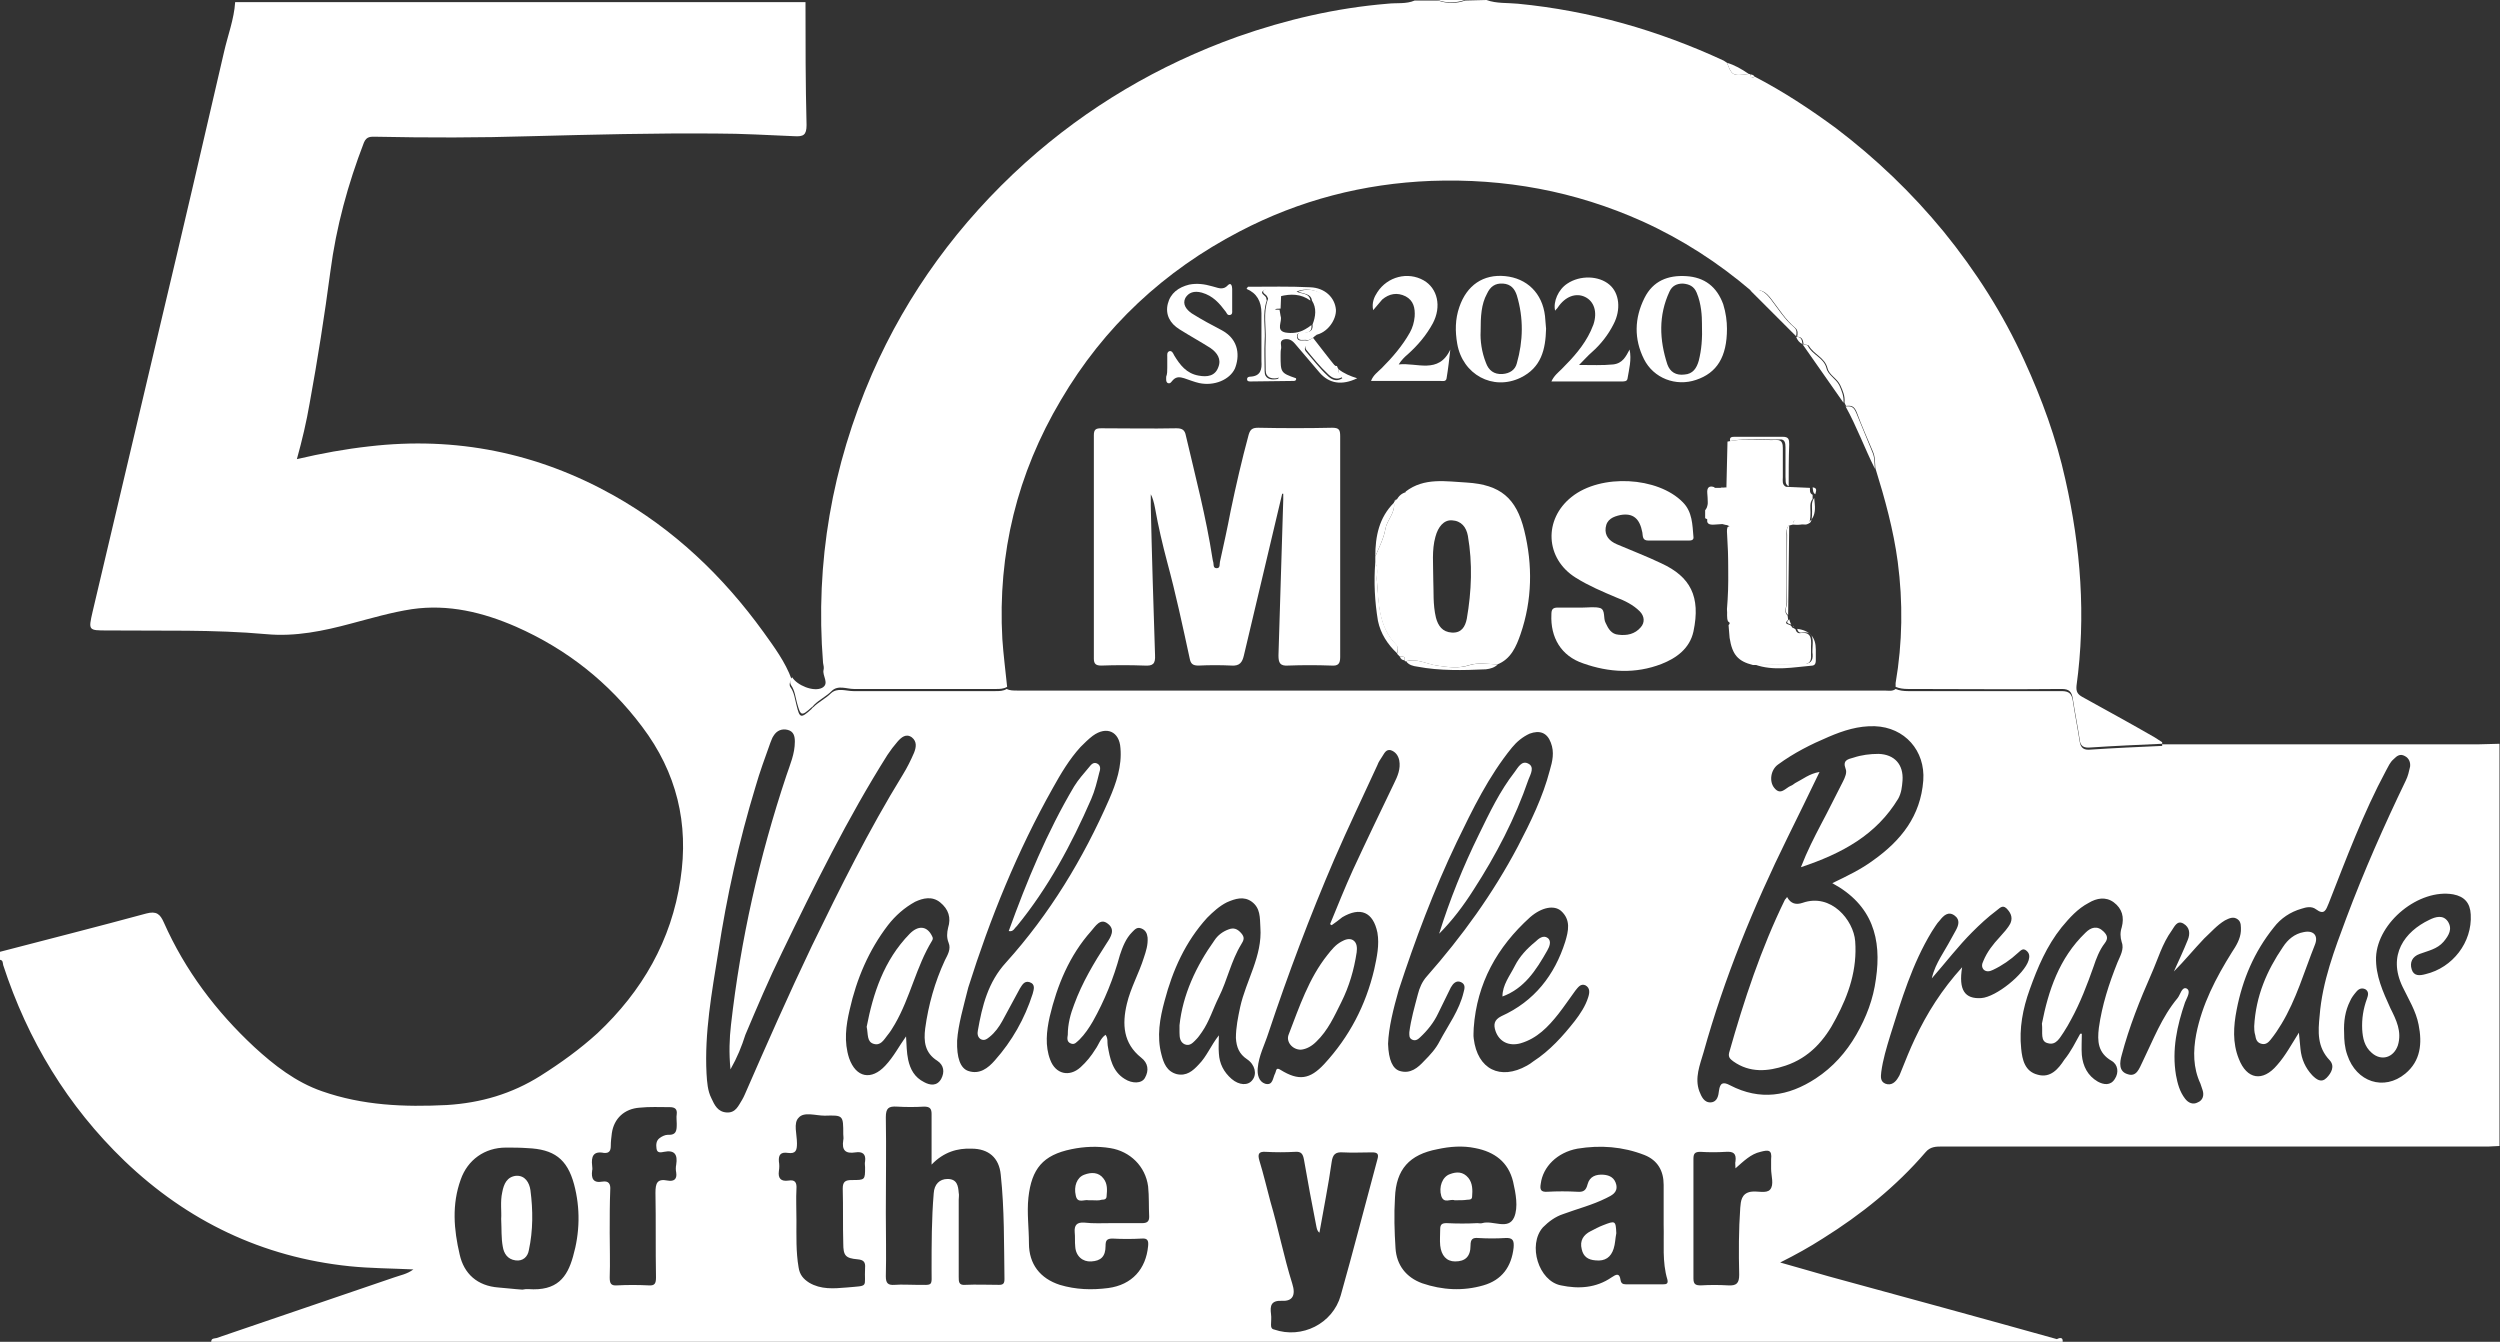 <?xml version="1.0" encoding="utf-8"?>
<!-- Generator: Adobe Illustrator 27.8.1, SVG Export Plug-In . SVG Version: 6.00 Build 0)  -->
<svg version="1.1" id="Layer_2_00000081647413922845477460000005637647501626448824_"
	 xmlns="http://www.w3.org/2000/svg" xmlns:xlink="http://www.w3.org/1999/xlink" x="0px" y="0px" viewBox="0 0 469.9 252.2"
	 style="enable-background:new 0 0 469.9 252.2;" xml:space="preserve">
<rect x="0" y="0" width="469.9" height="252.2" fill="#333333" stroke="none"/>
<style type="text/css">
	.st0{fill:#FFFFFF;}
</style>
<g id="Layer_1-2">
	<g>
		<path class="st0" d="M387.7,252.2h-348c0-0.7,0.6-0.6,1-0.7c11.1-3.8,22.3-7.6,33.4-11.4c1.1-0.4,2.4-0.6,3.6-1.5
			c-4.2-0.2-8.1-0.2-12-0.6c-16.4-1.7-30.5-8.5-42.3-19.8c-10.7-10.3-18.2-22.7-22.8-36.8c-0.1-0.4,0-0.9-0.6-1v-1.5
			c9.2-2.4,18.3-4.7,27.5-7.2c1.9-0.5,2.6,0.1,3.3,1.7c4,9,9.8,16.7,17,23.4c3.7,3.4,7.8,6.6,12.7,8.3c7.7,2.7,15.5,3,23.5,2.6
			c6.4-0.4,12.2-2.1,17.6-5.5c3.8-2.4,7.4-5,10.7-8c8.4-7.9,13.9-17.4,15.6-28.9c1.6-10.5-0.7-20.1-7.2-28.7
			c-6.3-8.4-14.2-14.6-23.7-18.8c-6.2-2.7-12.7-4.3-19.6-3.3c-3.9,0.6-7.6,1.7-11.4,2.7c-5.2,1.4-10.5,2.5-15.9,2
			c-10-0.9-19.9-0.6-29.9-0.7c-3.6,0-3.6,0-2.8-3.5c4.3-18.2,8.6-36.5,12.9-54.7c4-16.8,7.9-33.6,11.8-50.5c0.7-3.1,1.9-6.2,2.1-9.4
			h107.2c0,7.7,0,15.4,0.2,23.1c0,1.9-0.6,2.2-2.3,2.1c-4.9-0.2-9.8-0.5-14.7-0.5c-11.6-0.1-23.2,0.2-34.8,0.5
			c-9.7,0.3-19.4,0.3-29.2,0.1c-0.9,0-1.7-0.1-2.2,1.1c-3,7.8-5.2,15.8-6.3,24.2c-1.1,8.3-2.4,16.6-3.9,24.8
			c-0.6,3.5-1.4,6.9-2.4,10.5c4.7-1.1,9.1-1.9,13.6-2.4c16.3-1.9,31.6,1.2,45.9,9.2c11.4,6.4,20.6,15.2,28.2,25.7
			c2,2.8,4.1,5.6,5.3,8.9c-0.4,0.5-0.5,1.1-0.2,1.5c0.7,1,0.8,2.2,1.1,3.3c0.6,2.5,0.8,2.6,2.8,0.8c0.1-0.1,0.2-0.3,0.4-0.4
			c1-1,2.3-1.6,3.3-2.6c1.2-1.1,2.8-0.4,4.2-0.4c8.9,0,17.8,0,26.7,0c0.7,0,1.5,0,2.1-0.4c0.6,0.3,1.3,0.3,2,0.3
			c54.3,0,108.6,0,163,0c0.7,0,1.5,0.2,2.1-0.3c0.7,0.3,1.5,0.4,2.3,0.4c9.6,0,19.3,0,28.9,0c1.4,0,1.9,0.5,2.1,1.8
			c0.4,2.6,0.9,5.1,1.3,7.7c0.2,1.3,0.9,1.6,2,1.5c4.5-0.3,9-0.5,13.5-0.7l0.1,0.1l-0.1-0.1c0-0.1,0-0.2,0-0.3c0.7,0,1.3,0,2,0
			c19.2,0,38.4,0,57.6,0c1.3,0,2.6-0.1,3.8-0.1v75.6c-0.7,0-1.3,0.1-2,0.1c-15.8,0-31.7,0-47.5,0c-18.4,0-36.8,0-55.2,0
			c-1.2,0-2.3,0-3.2,1.1c-5.5,6.4-12.1,11.7-19.3,16.2c-2.5,1.6-5,3-8,4.5c3.3,0.9,6.2,1.8,9.1,2.6c14.3,3.9,28.6,7.8,42.9,11.8
			C387,251.5,387.8,251.2,387.7,252.2L387.7,252.2z M344.4,166c2.9-1.4,5.4-2.6,7.7-4.3c5.2-3.7,8.9-8.3,9.4-15
			c0.4-5.6-3.5-10-9.1-10.2c-3.1-0.1-5.9,0.8-8.7,2c-3.3,1.4-6.5,3-9.5,5.2c-1.4,1-1.7,3.2-0.7,4.4c1.2,1.5,2.1,0,3.1-0.4
			c0.3-0.1,0.5-0.3,0.8-0.5c1.4-0.7,2.7-1.8,4.6-2.1c-2.1,4.3-4,8.3-6,12.3c-6.4,13-11.9,26.4-15.8,40.4c-0.7,2.4-1.7,4.8-0.8,7.3
			c0.4,1,0.9,2.2,2.2,2.1c1.2-0.1,1.4-1.3,1.5-2.2c0.2-1.5,0.8-1.7,2.1-1c5.6,2.9,10.9,2.1,16.1-1.3c3.2-2.1,5.7-4.9,7.6-8.2
			c1.9-3.3,3.2-6.7,3.7-10.5C353.7,176.5,352,170.1,344.4,166L344.4,166z M137.3,201c-0.3-3.1-0.2-5.8,0.1-8.4
			c1.8-15.9,5.3-31.5,10.4-46.8c0.7-2.1,1.6-4.1,1.6-6.4c0-1-0.2-1.9-1.3-2.2c-1.1-0.3-2.1,0.1-2.7,1.1c-0.3,0.4-0.4,0.9-0.6,1.3
			c-1,2.8-2,5.5-2.8,8.3c-3.1,10.2-5.4,20.6-7,31.1c-1.2,7.5-2.6,15.1-2.2,22.8c0.1,1.6,0.2,3.2,0.9,4.6c0.6,1.3,1.2,2.6,2.9,2.7
			c1.7,0.1,2.2-1.3,2.9-2.4c0.2-0.3,0.3-0.6,0.5-1c4.1-9.4,8.2-18.7,12.6-27.9c5.3-10.9,10.7-21.8,17.1-32.2
			c0.8-1.3,1.5-2.7,2.1-4.1c0.4-1,0.6-2.1-0.4-2.9c-1.1-0.8-2,0-2.7,0.8c-0.7,0.8-1.3,1.6-1.9,2.5c-7.5,11.9-13.7,24.5-19.8,37.1
			c-2.5,5.1-4.7,10.3-6.9,15.5C139.4,196.7,138.6,198.7,137.3,201L137.3,201z M175.1,218.9c0-3.6,0-6.5,0-9.5c0-1-0.3-1.4-1.4-1.4
			c-1.7,0.1-3.4,0.1-5.1,0c-1.6-0.1-2.1,0.3-2.1,2c0.1,6,0,12,0,18c0,4,0.1,7.9,0,11.9c0,1.3,0.4,1.7,1.7,1.6c1.3-0.1,2.7,0,4,0
			c3.3,0,2.9,0.4,2.9-2.9c0-4.8,0-9.5,0.4-14.3c0.1-1.7,1.1-2.7,2.6-2.7c1.8,0,2,1.3,2.1,2.6c0.1,0.4,0,0.9,0,1.3
			c0,4.8,0,9.7,0,14.5c0,0.9,0,1.6,1.2,1.5c2.1-0.1,4.3,0,6.4,0c0.8,0,1-0.3,1-1.1c-0.1-6.5,0-13.1-0.7-19.6
			c-0.3-3.2-2.3-4.9-5.5-4.9C180,215.8,177.4,216.5,175.1,218.9L175.1,218.9z M312.7,230.2c0-2.5,0-5,0-7.5c0-2.6-1.1-4.6-3.6-5.6
			c-4.1-1.6-8.3-1.9-12.6-1.2c-3.8,0.7-6.5,3.4-6.9,6.6c-0.2,1.1,0,1.6,1.3,1.5c1.8-0.1,3.7-0.1,5.5,0c1.2,0.1,1.7-0.2,2-1.4
			c0.4-1.5,1.6-1.9,3-1.8c1.2,0.1,2.1,0.6,2.4,1.9c0.3,1.5-0.9,2-1.9,2.5c-2.6,1.3-5.4,2-8.1,3c-1.5,0.5-2.7,1.4-3.8,2.5
			c-2.9,3.3-0.8,10.1,3.4,10.9c3.3,0.7,6.6,0.5,9.5-1.5c0.9-0.6,1.5-0.9,1.7,0.5c0.1,0.6,0.4,0.8,1,0.8c2.3,0,4.6,0,7,0
			c0.6,0,1-0.1,0.8-0.9C312.4,237.2,312.8,233.7,312.7,230.2L312.7,230.2z M432.1,194.1c0.1,1,0.2,2,0.3,3.1
			c0.2,1.9,0.9,3.5,2.2,4.9c0.8,0.8,1.7,1.5,2.7,0.5c0.9-0.9,1.6-2.2,0.6-3.3c-2.4-2.5-2.2-5.4-1.9-8.4c0.5-6.4,2.8-12.4,5-18.3
			c3.3-8.8,7.1-17.4,11.2-25.9c0.4-0.8,0.6-1.7,0.8-2.6c0.1-0.8-0.2-1.6-1-2c-0.9-0.5-1.5,0-2.1,0.6c-0.7,0.6-1,1.4-1.4,2.1
			c-4.3,8-7.5,16.6-10.8,25c-0.5,1.2-0.8,2.3-2.4,1.1c-0.8-0.6-1.8-0.4-2.7-0.1c-2.1,0.6-3.9,1.8-5.2,3.5c-3.7,4.6-5.9,9.8-7,15.5
			c-0.6,3.1-0.8,6.2,0.4,9.2c1.5,3.9,4.5,4.4,7.2,1.2C429.6,198.4,430.7,196.3,432.1,194.1L432.1,194.1z M250.3,173.9
			c-0.1-0.1-0.2-0.1-0.3-0.2c1.4-3.4,2.8-6.9,4.3-10.2c2.5-5.4,5.1-10.8,7.7-16.2c0.7-1.4,1.3-2.8,1-4.4c-0.2-0.9-0.7-1.6-1.6-1.9
			c-0.9-0.2-1.2,0.6-1.6,1.2c-0.3,0.5-0.7,1-0.9,1.6c-2.7,5.9-5.5,11.7-8.1,17.7c-4.6,10.7-8.7,21.6-12.4,32.7
			c-0.7,2.2-1.8,4.2-2,6.6c-0.1,1.2,0.2,2.5,1.4,2.9c1.5,0.4,1.4-1.1,1.9-2c0.2-0.4,0.1-1.2,1-0.6c3.4,2.1,5.5,1.8,8.2-1.1
			c4.7-5.1,7.8-11,9.4-17.8c0.5-2.3,1-4.6,0.6-6.9c-0.8-3.9-3.2-4.9-6.6-2.9C251.7,172.9,251,173.4,250.3,173.9L250.3,173.9z
			 M179.9,195.6c-0.1,3.2,0.6,5.2,2.1,5.7c2.1,0.7,3.7-0.5,5-2c3.2-3.6,5.6-7.8,7.1-12.5c0.2-0.8,0.6-1.8-0.6-2.2
			c-1-0.3-1.4,0.6-1.8,1.2c-1.1,2-2.2,4.1-3.3,6.1c-0.6,1.1-1.4,2.2-2.4,3c-0.5,0.4-1,0.8-1.7,0.4c-0.6-0.4-0.6-1.1-0.5-1.6
			c0.8-4.6,1.9-9.1,5.3-12.8c8.2-9.1,14.5-19.5,19.4-30.7c1.3-3,2.4-6.2,2.1-9.6c-0.2-3.1-2.6-4.2-5.2-2.3c-0.8,0.6-1.6,1.4-2.3,2.1
			c-2.1,2.3-3.7,5-5.2,7.7c-6.7,11.9-11.8,24.5-15.9,37.5C181.1,189.2,180.1,192.6,179.9,195.6L179.9,195.6z M248,231.7
			c-0.5-0.4-0.5-0.9-0.6-1.3c-0.8-4.1-1.6-8.3-2.3-12.4c-0.2-1.1-0.5-1.6-1.7-1.5c-1.8,0.1-3.7,0.1-5.5,0c-1.4-0.1-1.5,0.5-1.2,1.6
			c0.8,2.6,1.4,5.2,2.1,7.8c1.5,5.1,2.5,10.3,4.1,15.4c0.7,2.2,0,3.3-1.9,3.2c-2.1-0.1-2.3,0.9-2.1,2.5c0.1,0.7,0,1.3,0,2
			c0,0.5,0.1,0.8,0.6,0.9c5.2,1.8,11-1.1,12.5-6.4c2.4-8.5,4.6-17.1,6.9-25.6c0.3-1,0-1.3-1-1.3c-1.8,0-3.7,0.1-5.5,0
			c-1.4-0.1-1.9,0.4-2.1,1.8C249.7,222.7,248.8,227.1,248,231.7L248,231.7z M98.2,242.4C98.2,242.4,98.2,242.3,98.2,242.4
			c0.4-0.1,0.7-0.1,1.1-0.1c5.4,0.4,7.3-2.2,8.4-6.1c1.3-4.5,1.4-9.1,0.2-13.6c-1.3-4.8-3.8-6.6-8.8-6.8c-1.3-0.1-2.7-0.1-4-0.1
			c-4,0-7.2,2.3-8.5,6c-1.7,4.7-1.3,9.4-0.2,14.1c0.8,3.6,3.3,5.9,7.3,6.2C95.1,242.1,96.6,242.3,98.2,242.4L98.2,242.4z
			 M277.7,229.9L277.7,229.9c0.3,0,0.6,0.1,0.9,0c2-0.6,4.9,1.4,6-1.1c0.8-1.9,0.3-4.5-0.2-6.7c-0.9-3.7-3.5-5.6-7.1-6.3
			c-2.4-0.5-4.8-0.3-7.1,0.2c-5.3,1-7.8,3.8-8,9.1c-0.2,3.2-0.1,6.4,0.1,9.5c0.2,3.2,2,5.5,5,6.6c3.8,1.3,7.7,1.5,11.5,0.4
			c3.5-1,5.3-3.5,5.7-7.1c0.1-1.3-0.1-1.9-1.6-1.8c-1.6,0.1-3.3,0.1-5,0c-1.1-0.1-1.5,0.2-1.5,1.4c0,2.1-1,3-2.9,3
			c-1.6,0-2.6-1.1-2.8-3c-0.1-1,0-2.1,0-3.1c0-0.9,0.4-1.1,1.2-1.1C273.9,230,275.8,230,277.7,229.9L277.7,229.9z M260.9,196.2
			c0.1,3.1,0.9,4.7,2.2,5.1c2,0.6,3.4-0.6,4.6-1.9c1.1-1.1,2.2-2.3,2.9-3.7c1.6-3,3.7-5.8,4.5-9.2c0.2-0.7,0.4-1.5-0.5-1.9
			c-0.9-0.4-1.5,0.3-1.9,1c-0.8,1.6-1.6,3.3-2.4,4.9c-0.8,1.7-2,3.2-3.4,4.5c-0.4,0.4-0.9,0.7-1.5,0.4c-0.6-0.3-0.5-0.9-0.5-1.4
			c0.3-2.4,1-4.8,1.6-7.1c0.3-1.2,0.8-2.4,1.7-3.4c6.6-7.5,12.4-15.5,17.1-24.4c2.4-4.6,4.7-9.3,6-14.3c0.5-1.7,0.9-3.4,0.2-5.2
			c-0.7-1.9-2.1-2.4-4-1.7c-1.3,0.6-2.4,1.5-3.3,2.6c-4.4,5.4-7.4,11.6-10.4,17.8c-4.3,9-7.8,18.3-10.9,27.8
			C261.9,189.6,261,193.2,260.9,196.2L260.9,196.2z M209,229.9L209,229.9c1.9,0,3.8,0,5.7,0c1,0,1.3-0.4,1.3-1.2
			c-0.1-1.9,0-3.8-0.2-5.7c-0.5-3.8-3.4-6.6-7.1-7.2c-2.4-0.4-4.9-0.3-7.3,0.2c-5.4,1.1-7.5,3.7-8.1,9.1c-0.3,2.9,0.1,5.7,0.1,8.6
			c0,3.9,2.1,6.6,5.8,7.8c3,0.9,6,1,9.1,0.6c4.5-0.6,7.1-3.6,7.5-7.9c0.1-1-0.1-1.5-1.2-1.4c-1.8,0.1-3.7,0.1-5.5,0
			c-1.1,0-1.3,0.4-1.3,1.4c0,2-0.9,2.8-2.7,2.9c-1.6,0.1-2.9-1-3-2.8c-0.1-0.9,0-1.8-0.1-2.7c-0.1-1.3,0.4-1.9,1.8-1.8
			C205.5,230,207.2,229.9,209,229.9L209,229.9z M114.6,231.7c0,2.8,0.1,5.6,0,8.4c0,1.1,0.2,1.6,1.4,1.5c1.9-0.1,3.9-0.1,5.9,0
			c1.2,0.1,1.4-0.4,1.4-1.5c-0.1-5.3,0-10.6-0.1-15.9c0-1.8,0.3-2.7,2.3-2.3c1.1,0.2,1.8-0.2,1.6-1.5c-0.1-0.5-0.1-1,0-1.5
			c0.3-1.9-0.3-2.8-2.3-2.4c-0.5,0.1-1.3,0.3-1.4-0.6c-0.1-0.7-0.1-1.5,0.6-2c0.4-0.3,1-0.6,1.5-0.6c1.7,0.1,1.7-0.9,1.7-2.1
			c0-0.6-0.1-1.2,0-1.8c0.1-0.9-0.3-1.3-1.3-1.3c-1.9,0-3.8-0.1-5.7,0.1c-2.8,0.2-4.8,2-5.2,4.8c-0.1,0.8-0.2,1.6-0.2,2.4
			c0,0.9-0.3,1.4-1.3,1.3c-2-0.4-2.4,0.7-2.2,2.4c0,0.3,0.1,0.6,0,0.9c-0.2,1.5,0.2,2.4,1.9,2.1c1.2-0.2,1.6,0.4,1.5,1.6
			C114.6,226.2,114.6,228.9,114.6,231.7L114.6,231.7z M149.7,229.4c0,2.9-0.1,5.9,0.4,8.8c0.2,1.4,0.9,2.2,2,2.9
			c2.2,1.3,4.6,1.1,7,0.9c4.4-0.4,3.3,0.1,3.5-3.7c0.1-1.1-0.3-1.5-1.4-1.6c-2.3-0.2-2.7-0.7-2.7-3c-0.1-3.4,0-6.9-0.1-10.3
			c0-1.3,0.5-1.6,1.7-1.6c2.5,0,2.5,0,2.5-2.4c0-0.4-0.1-0.7,0-1.1c0.2-1.4-0.5-1.9-1.8-1.7c-1.9,0.3-2.6-0.4-2.3-2.3
			c0.1-0.4,0-0.7,0-1.1c0-3.6,0-3.6-3.5-3.5c-1.7,0-3.9-0.8-4.9,0.4c-1,1-0.3,3.1-0.3,4.8c0,1.3-0.2,2-1.7,1.8
			c-1.3-0.2-1.8,0.3-1.7,1.6c0.1,0.6,0.1,1.2,0,1.8c-0.2,1.4,0.4,2,1.8,1.8c1.2-0.2,1.6,0.3,1.5,1.6
			C149.6,225.3,149.7,227.3,149.7,229.4L149.7,229.4z M229.1,194.6c0,1.1-0.1,2.3,0,3.4c0.1,1.9,0.9,3.5,2.4,4.8
			c1.4,1.2,3.1,1.3,3.9,0.2c0.9-1.1,0.5-2.9-1-3.9c-1.5-1-2-2.3-2.1-4c0-2,0.4-3.9,0.8-5.8c1.1-5,4.2-9.6,3.8-15
			c-0.1-1.9,0-3.6-1.6-4.8c-1.5-1.1-3.1-0.6-4.7,0.1c-1.4,0.7-2.6,1.8-3.7,2.9c-4.1,4.5-6.5,9.9-8,15.6c-0.9,3.3-1.5,6.7-0.6,10.1
			c0.4,1.6,1,3.2,2.9,3.7c1.8,0.4,3-0.6,4.1-1.8C226.8,198.6,227.6,196.5,229.1,194.6L229.1,194.6z M170.3,194.8
			c0.1,1.5,0.1,3,0.4,4.4c0.4,1.8,1.2,3.3,3,4.2c1.1,0.6,2.4,0.8,3.2-0.6c0.7-1.3,0.5-2.6-0.7-3.4c-2.4-1.5-2.6-3.7-2.3-6.1
			c0.6-4.4,1.8-8.7,3.7-12.8c0.5-1,1.2-2.1,0.7-3.3c-0.4-1-0.3-1.9-0.1-2.8c0.6-1.9,0.1-3.5-1.5-4.8c-1.5-1.2-3.2-0.8-4.7-0.1
			c-2,1.1-3.7,2.6-5.1,4.4c-3.6,4.7-5.9,10.1-7.2,15.9c-0.7,3-1.1,6-0.1,9.1c1.3,3.7,4.2,4.2,6.8,1.4
			C168,198.6,169,196.6,170.3,194.8L170.3,194.8z M440.6,194.1c0,1.4,0.1,2.8,0.6,4.2c1.7,5.1,6.9,6.8,10.9,3.5
			c2.9-2.4,3.2-5.7,2.5-9.2c-0.5-2.6-1.9-4.8-3-7.1c-2.9-6,0.4-10.4,5-12.6c1.2-0.6,2.6-1,3.5,0.3c0.9,1.4,0.2,2.6-0.8,3.8
			c-1.2,1.4-2.9,1.7-4.5,2.3c-1.4,0.5-1.9,1.6-1.5,2.9c0.4,1.3,1.5,1.2,2.6,0.9c5.1-1.2,8.8-6,8.5-11.2c-0.1-2.2-1.2-3.4-3.3-3.8
			c-6.4-1.1-14.2,5.2-14.5,11.8c-0.1,3.5,1.3,6.5,2.7,9.6c1.1,2.2,2.2,4.4,1.4,7c-0.8,2.3-3.1,3-4.9,1.4c-1.4-1.2-1.7-2.8-1.8-4.4
			c-0.1-2,0.2-3.9,0.9-5.8c0.2-0.6,0.4-1.2-0.2-1.7c-0.7-0.4-1.3-0.2-1.8,0.4s-0.9,1.1-1.2,1.8C440.8,190,440.5,192,440.6,194.1
			L440.6,194.1z M391,194.3c0.1,0,0.2,0,0.3,0c0,1.3-0.1,2.7,0,4c0.2,2.1,1.1,3.9,3,5c1.1,0.6,2.4,0.8,3.2-0.5
			c0.8-1.2,0.6-2.7-0.6-3.4c-2.6-1.5-2.7-3.7-2.4-6.2c0.6-4.3,1.9-8.3,3.5-12.3c0.5-1.2,1.3-2.5,0.8-3.8c-0.3-1-0.3-1.9,0-2.8
			c0.5-1.9,0.1-3.5-1.5-4.7c-1.5-1.1-3.2-0.8-4.7,0.1c-2.1,1.1-3.6,2.8-5.1,4.6c-2.8,3.5-4.5,7.5-6,11.7c-1.3,3.6-2,7.3-1.6,11.1
			c0.2,2.1,0.7,4.3,3.1,4.9c2.4,0.7,3.9-1.1,5-2.8C389.3,197.6,390.1,195.9,391,194.3L391,194.3z M408.6,182.6
			c0.9-2,1.8-3.9,2.6-5.9c0.5-1.2,0.4-2.4-0.8-3.1c-1.2-0.7-1.7,0.6-2.2,1.3c-1.8,2.5-2.6,5.4-3.8,8.1c-2.2,5-4.2,10-5.6,15.3
			c-0.4,1.4-0.6,3.1,1.1,3.6c1.7,0.6,2.2-1.1,2.8-2.3c2-4.1,3.6-8.4,6.6-12c0.5-0.6,0.8-2.2,1.7-1.8c0.9,0.5,0,1.8-0.3,2.6
			c-1.5,4.4-2.5,8.9-1.7,13.7c0.3,1.6,0.7,3.1,1.7,4.4c0.6,0.8,1.5,1.2,2.4,0.7c1-0.4,1.2-1.4,0.9-2.3c-0.1-0.4-0.3-0.8-0.4-1.2
			c-1.4-3-1.4-6.1-0.8-9.3c1.1-5.6,3.7-10.6,6.7-15.4c0.8-1.2,1.6-2.5,1.7-4c0-0.8,0.1-1.7-0.6-2.2c-0.8-0.6-1.6-0.2-2.4,0.2
			c-1.5,0.9-2.6,2.2-3.9,3.4C412.3,178.5,410.6,180.6,408.6,182.6L408.6,182.6z M277,193.2c0,0.7-0.1,1.4,0,2c0.7,5.8,5,7.9,10,5.1
			c0.4-0.2,0.8-0.5,1.2-0.8c3.1-2,5.6-4.8,7.8-7.6c1-1.3,2-2.8,2.5-4.4c0.3-0.9,0.4-1.8-0.5-2.3c-0.9-0.4-1.4,0.4-1.9,1
			c-1.1,1.5-2.1,3-3.2,4.4c-1.9,2.4-4,4.6-7.1,5.5c-2.2,0.6-4-0.3-4.7-2.3c-0.4-1.2-0.3-2.1,1.1-2.8c6.2-2.8,10-7.7,12-14
			c0.6-2,1.1-4.1-0.8-5.8c-1.3-1.1-3.6-0.7-5.8,1.2C281.4,178,277.6,184.8,277,193.2L277,193.2z M368.8,181.8
			c-0.7,4.3,0.5,6,3.6,5.8c2.8-0.2,8.1-4.5,8.9-7.1c0.2-0.7,0.2-1.3-0.4-1.8c-0.7-0.6-1.1,0-1.6,0.4c-1.4,1.3-3,2.4-4.7,3.2
			c-0.6,0.3-1.2,0.4-1.7,0c-0.5-0.5-0.4-1.1-0.1-1.7c0.7-1.7,1.8-3.1,3.1-4.5c0.7-0.8,1.5-1.6,2-2.6c0.5-1.2-0.1-2.1-0.8-2.8
			c-0.8-0.7-1.3,0.1-1.9,0.5c-1.6,1.2-3.1,2.6-4.5,4c-2.6,2.6-4.9,5.6-7.6,8.7c0.4-1.7,1-2.8,1.6-3.9c1-1.7,2-3.4,2.9-5.1
			c0.5-0.9,0.9-2-0.2-2.8c-1.2-0.9-2.1,0-2.8,0.9c-0.6,0.6-1,1.4-1.5,2.1c-3.7,6.1-5.7,12.8-7.8,19.5c-0.7,2.3-1.4,4.6-1.7,6.9
			c-0.1,0.9-0.2,1.8,0.8,2.2c1.1,0.4,1.9-0.3,2.4-1.2c0.3-0.4,0.4-0.9,0.6-1.3c0.8-2,1.6-4,2.5-5.9C362.2,190.4,365,186,368.8,181.8
			L368.8,181.8z M207.8,194.5c0.5,0.7,0.3,1.4,0.4,2c0.4,2.4,0.9,4.9,3.2,6.3c1.4,0.9,3.2,0.9,3.8-0.2c0.8-1.4,0.6-2.8-0.7-3.8
			c-3.4-2.7-3.6-6.3-2.7-10.1c0.7-3,2.3-5.8,3.2-8.7c0.4-1.2,0.8-2.4,0.7-3.8c-0.1-0.8-0.4-1.4-1.2-1.7c-0.8-0.3-1.2,0.2-1.7,0.7
			c-1.2,1.2-1.8,2.8-2.3,4.3c-1.2,4.4-2.9,8.6-5.1,12.5c-0.7,1.2-1.5,2.4-2.5,3.4c-0.5,0.4-0.9,1.1-1.7,0.7c-0.7-0.3-0.6-1-0.5-1.6
			c0-2,0.5-3.9,1.2-5.7c1.5-4.1,3.7-7.8,6.1-11.5c0.8-1.2,1.7-2.6,0.2-3.7c-1.4-1.1-2.3,0.5-3.1,1.4c-4.1,4.6-6.4,10.2-7.8,16.1
			c-0.6,2.7-0.9,5.5,0.1,8.1c1,2.7,3.6,3.3,5.7,1.4c1.1-1,2-2.1,2.8-3.4C206.5,196.4,206.8,195.2,207.8,194.5L207.8,194.5z
			 M326.2,219.6c0-0.7-0.1-1,0-1.3c0.2-1.5-0.4-1.9-1.8-1.8c-1.6,0.1-3.2,0.1-4.8,0c-1,0-1.3,0.3-1.3,1.3c0,7.5,0,15,0,22.5
			c0,1.1,0.4,1.3,1.4,1.3c1.7-0.1,3.4-0.1,5.1,0c1.6,0.1,2.1-0.4,2.1-2c-0.1-4.2-0.1-8.4,0.2-12.6c0.1-1.2,0.2-2.7,2-3
			c1.2-0.2,2.9,0.4,3.6-0.4c0.8-0.9,0.2-2.6,0.2-3.9c0-0.6,0-1.2,0-1.8c0.2-1.8-0.5-1.8-2-1.4C329.1,216.9,327.8,218.2,326.2,219.6
			L326.2,219.6z"/>
		<path class="st0" d="M279.4,0c1.9,0.7,3.9,0.5,5.9,0.7c13.5,1.3,26.4,5,38.7,10.7c0.2,0.1,0.4,0.3,0.6,0.4
			c0.9,2.2,0.9,2.6,4.1,2.1c0.1,0,0.2,0,0.3,0.1c0.1,0.6,0.4,0.7,0.8,0.4c5.4,2.8,10.4,6.1,15.3,9.7c7.5,5.7,14.2,12.1,20.2,19.4
			c6.1,7.5,11.2,15.5,15.2,24.3c3.3,7.2,6,14.6,7.7,22.3c2.9,12.8,3.9,25.7,2.1,38.8c-0.1,1.1,0.2,1.6,1.1,2.1
			c4.5,2.5,9.1,5,13.6,7.6c0.5,0.3,0.9,0.6,1.4,0.9c0,0.1,0,0.2,0,0.3l0,0c-4.5,0.2-9,0.4-13.5,0.7c-1.2,0.1-1.9-0.2-2-1.5
			c-0.4-2.6-0.9-5.1-1.3-7.7c-0.2-1.3-0.7-1.8-2.1-1.8c-9.6,0.1-19.3,0-28.9,0c-0.8,0-1.6-0.1-2.3-0.4c0-0.2,0-0.5,0-0.7
			c1.3-7.6,1.4-15.2,0.4-22.8c-0.8-6-2.4-11.8-4.2-17.6c-0.1-1.1,0-2.1-0.5-3.2c-1-2.4-2.1-4.8-3-7.3c-0.5-1.2-1-1.3-2-1.2l0,0
			c-0.1-0.2-0.2-0.3-0.2-0.4c-0.1-0.1-0.1-0.2-0.1-0.3c0.1-1.2-0.3-2.1-0.8-3.2c-0.6-1.3-2.1-1.9-2.4-3.2c-0.5-2-2.6-2.6-3.5-4.2
			c-0.1-0.2-0.7-0.2-1-0.3l0,0c-0.1-0.7-0.2-1.4-1.2-1.4l0,0c0.1-0.6,0.2-1.2-0.4-1.7c-1.8-1.5-3-3.5-4.4-5.3
			c-1.1-1.5-2.1-2.1-3.8-1.6c-6.2-5.3-13-9.7-20.5-13.1C296,35.9,282.8,33.5,269,34c-12.7,0.5-24.7,3.6-36,9.5
			c-14.2,7.4-25.5,17.9-33.6,31.7c-8.2,13.8-11.9,28.8-11,44.9c0.2,3,0.6,6,0.9,9c-0.7,0.4-1.4,0.4-2.1,0.4c-8.9,0-17.8,0-26.7,0
			c-1.4,0-3-0.8-4.2,0.4c-1,1-2.3,1.6-3.3,2.6c-0.1,0.1-0.2,0.3-0.4,0.4c-2,1.8-2.1,1.7-2.8-0.8c-0.3-1.1-0.4-2.3-1.1-3.3
			c-0.3-0.5-0.2-1.1,0.2-1.5c0.9,1.5,4,2.8,5.6,2c1.5-0.8,0-2.3,0.3-3.4c0.1-0.4,0-0.8-0.1-1.3c-1.5-18.9,1.7-37,9.2-54.3
			c6.7-15.3,16.4-28.5,28.8-39.7c11.7-10.5,25.1-18.4,39.9-23.7c9.1-3.2,18.5-5.4,28.2-6.2c1.7-0.2,3.5,0.1,5.1-0.6h4.4
			c1.7,0.6,3.4,0.6,5.1,0L279.4,0L279.4,0z"/>
		<path class="st0" d="M275.3,0c-1.7,0.6-3.4,0.6-5.1,0H275.3z"/>
		<polygon class="st0" points="406.4,139.8 406.5,139.9 406.4,139.9 		"/>
		<path class="st0" d="M328.7,13.9c-3.2,0.5-3.2,0.1-4.1-2.1C326,12.2,327.4,13,328.7,13.9z"/>
		<path class="st0" d="M329.8,14.4c-0.5,0.3-0.8,0.2-0.8-0.4C329.3,14,329.6,14.1,329.8,14.4z"/>
		<path class="st0" d="M337.6,63.2c-2.9-2.9-5.7-5.7-8.6-8.6c1.7-0.5,2.7,0.2,3.8,1.6c1.4,1.8,2.6,3.8,4.4,5.3
			C337.8,62,337.7,62.6,337.6,63.2L337.6,63.2z"/>
		<path class="st0" d="M346.5,75.7c-2.6-3.7-5.1-7.3-7.7-11c0.3,0.1,0.9,0.1,1,0.3c0.8,1.7,3,2.2,3.5,4.2c0.3,1.3,1.8,2,2.4,3.2
			C346.2,73.5,346.6,74.5,346.5,75.7L346.5,75.7z"/>
		<path class="st0" d="M352.4,88.1c-1.9-3.8-3.4-7.9-5.5-11.7c1-0.1,1.5,0,2,1.2c1,2.4,2,4.9,3,7.3C352.4,86,352.3,87,352.4,88.1
			L352.4,88.1z"/>
		<path class="st0" d="M338.8,64.7c-0.6-0.3-1-0.8-1.2-1.4C338.6,63.3,338.7,63.9,338.8,64.7z"/>
		<path class="st0" d="M346.9,76.4c-0.1-0.1-0.2-0.3-0.2-0.4C346.7,76.1,346.8,76.2,346.9,76.4z"/>
		<path class="st0" d="M241,92.8c-2.4,10.1-4.8,20.3-7.2,30.4c-0.3,1.3-0.8,2-2.3,1.9c-2.1-0.1-4.2-0.1-6.2,0
			c-1.1,0-1.5-0.3-1.7-1.4c-1.3-6-2.6-12.1-4.2-18c-0.9-3.4-1.7-6.8-2.3-10.2c-0.2-1.1-0.5-2.1-0.8-2.6c0,0.4,0,1.3,0,2.2
			c0.2,9.3,0.5,18.7,0.8,28c0.1,1.7-0.4,2.1-2,2c-2.7-0.1-5.4-0.1-8.1,0c-1,0-1.4-0.3-1.4-1.3c0-14,0-28,0-42c0-1.1,0.4-1.3,1.4-1.3
			c4.7,0,9.4,0.1,14.1,0c1.1,0,1.6,0.3,1.8,1.4c1.8,7.7,3.8,15.3,5,23.1c0,0.2,0.1,0.4,0.1,0.5c0.2,0.5-0.1,1.3,0.7,1.3
			c0.7,0,0.5-0.8,0.6-1.2c0.7-3.2,1.4-6.3,2-9.5c1-4.8,2.1-9.6,3.4-14.4c0.3-1,0.7-1.3,1.8-1.3c4.6,0.1,9.3,0.1,13.9,0
			c1.3,0,1.5,0.4,1.5,1.6c0,13.8,0,27.6,0,41.5c0,1.3-0.4,1.7-1.7,1.6c-2.7-0.1-5.4-0.1-8.1,0c-1.5,0.1-1.8-0.5-1.8-1.9
			c0.3-9.8,0.6-19.6,0.9-29.3c0-0.3,0-0.7,0-1.1L241,92.8L241,92.8z"/>
		<path class="st0" d="M262,94.5v-0.1l0.1-0.1c0.1-0.1,0.2-0.3,0.3-0.4l0,0c1-0.1,2.1,0.1,1.8-1.5c3.5-2.7,7.6-1.9,11.5-1.7
			c6.3,0.4,9.3,2.9,10.8,9c1.6,6.5,1.5,13.1-0.7,19.5c-0.8,2.3-1.8,4.7-4.4,5.7c-1.7-0.1-3.5-0.4-5.2,0.1c-2.1,0.7-4.1,0.4-6.2,0.1
			c-1.9-0.3-3.7-1.4-5.8-0.8c-0.1,0-0.2,0-0.2-0.2c0.2-0.8-0.4-0.7-0.9-0.7c-0.2-0.2-0.3-0.3-0.5-0.5c0.1-0.6,0.3-1.2-0.2-1.7
			c-3.3-3.4-3.3-7.8-3.6-12c-0.1-1.1,0.3-2.3-0.3-3.4c0-0.4,0-0.8,0-1.2c0.7-1.7,1.6-3.4,1.9-5.2C260.7,97.7,262.3,96.4,262,94.5
			L262,94.5z M269.4,109.1c0.1,2-0.1,4.5,0.5,7c0.4,1.5,1.2,2.7,3,2.8c1.8,0.1,2.5-1.1,2.8-2.6c0.9-5.2,1.1-10.4,0.2-15.6
			c-0.3-1.6-1.2-2.8-3-2.9c-1.5-0.1-2.6,1.2-3.1,3.1C269.1,103.4,269.4,106,269.4,109.1L269.4,109.1z"/>
		<path class="st0" d="M296.4,114.2c0.4,0,0.7,0,1.1,0c1.1,0,2.3-0.2,3.3,0.1c1,0.4,0.5,1.9,1,2.8c0.5,1.1,1.1,2.1,2.4,2.2
			c1.6,0.2,3.1-0.1,4.2-1.4c0.8-0.9,0.7-2.1-0.2-3c-1.2-1.2-2.8-2-4.4-2.6c-2.6-1.1-5.2-2.2-7.6-3.7c-5.8-3.6-6.1-11-0.8-15.2
			c5.5-4.4,16.2-3.8,20.9,1c1.8,1.8,1.8,4.2,2,6.5c0.1,0.6-0.4,0.7-0.8,0.7c-2.6,0-5.1,0-7.7,0c-1.1,0-1-0.8-1.1-1.5
			c-0.5-2.7-1.8-3.7-4.1-3.3c-1.4,0.3-2.6,0.8-2.8,2.4c-0.2,1.5,0.7,2.5,2.1,3.1c2.8,1.2,5.7,2.3,8.4,3.6c5.4,2.5,7.4,6.2,6,12.8
			c-0.7,3.2-3.2,5-6,6.1c-4.9,1.9-9.9,1.6-14.7-0.1c-4.2-1.4-6.2-4.9-6-9.2c0-0.9,0.2-1.3,1.2-1.3
			C293.9,114.2,295.1,114.2,296.4,114.2L296.4,114.2z"/>
		<path class="st0" d="M337,98.6c-0.3,0.1-0.5,0.1-0.8,0.2c-0.5,0.6-0.4,1.3-0.4,1.9c0,4.2,0,8.4,0,12.6c0,0.8-0.6,1.7,0.2,2.4
			c0,0.3,0.1,0.5,0.1,0.8c-0.9,0.8,0,0.8,0.4,1c0.1,0.1,0.2,0.2,0.3,0.3c0,0.1,0.1,0.2,0.2,0.2c0.2,0.1,0.4,0.2,0.5,0.3
			c0.1,0.5,0.5,0.8,0.9,0.7c2-0.3,2.1,1,2,2.5c0,0.5,0,1.1,0,1.6c0.1,1.3-0.4,1.8-1.8,1.8c-3,0-6.1,0.1-9.1,0.1
			c-2.8-0.7-3.9-1.9-4.4-5.1c-0.1-0.8-0.1-1.6-0.2-2.4c0.3-0.3,0.3-0.5-0.1-0.7c-0.3-0.7-0.1-1.5-0.2-2.3c0.4-4.8,0.3-9.7,0-14.6
			c0-0.3,0-0.5,0.1-0.8c0.1-0.1,0.3-0.2,0.4-0.2c0-0.1-0.1-0.1-0.1-0.1c-1.5-0.4-3.1-0.6-4.5-1.4c0-0.5,0-1,0-1.5
			c1-1.2,0.3-3,1.3-4.2c0.4,0,0.8,0,1.2,0c0.1,0,0.2,0,0.3,0c0.4,0,0.8-0.1,1.2-0.1c0,0,0.1,0,0.1,0c0,0-0.1,0-0.1-0.1
			c0.1-2.8,0.1-5.7,0.2-8.5c3.1-0.7,6.2-0.2,9.3-0.3c1,0,1.1,0.8,1.1,1.5c0,1.8,0,3.7,0,5.5c0,0.6-0.2,1.4,0.6,1.8
			c1.5,0.1,3,0.1,4.5,0.2c0,0.5-0.1,1,0.5,1.3c0,0.2,0,0.5,0,0.8c-0.6,0.7-0.4,1.6-0.4,2.5c0,2.4-0.4,2.7-2.6,1.9
			C337.3,97.7,337.1,97.8,337,98.6L337,98.6z"/>
		<path class="st0" d="M324.6,61.8c0,5.3-1.9,8.3-5.8,9.6c-3.8,1.3-8-0.3-9.8-3.9c-1.9-3.8-1.8-7.7,0.1-11.5
			c1.6-3.2,4.4-4.3,7.8-4.1c3.5,0.2,5.8,2,7,5.3C324.4,58.8,324.6,60.4,324.6,61.8L324.6,61.8z M319.9,60.8c0-1.3-0.1-3.7-1-5.8
			c-0.5-1.2-1.4-1.6-2.6-1.7c-1.1,0-2,0.4-2.5,1.5c-2.1,4.5-1.9,9.1-0.4,13.7c0.5,1.4,1.6,2.1,3.2,1.9c1.6-0.1,2.3-1.2,2.7-2.6
			C319.8,65.8,320,63.8,319.9,60.8L319.9,60.8z"/>
		<path class="st0" d="M290.6,61.8c-0.1,3.9-0.9,7.3-4.8,9.2c-5.2,2.5-10.9-0.6-11.9-6.4c-0.4-2.3-0.4-4.6,0.4-6.9
			c1.4-4.1,4.5-6.2,8.6-5.8s7,3.2,7.5,7.5C290.5,60.2,290.5,61,290.6,61.8L290.6,61.8z M278.3,62.3c-0.1,1.7,0.2,3.9,1,5.9
			c0.5,1.4,1.5,2.2,3.1,2.1c1.4-0.1,2.4-0.8,2.7-2c1.2-4.2,1.3-8.5,0-12.8c-0.4-1.2-1.1-2.1-2.6-2.2c-1.5-0.1-2.4,0.6-3,1.9
			C278.4,57.2,278.3,59.5,278.3,62.3L278.3,62.3z"/>
		<path class="st0" d="M219.4,69.1c0-0.7,0-1.3,0-2c0-0.4-0.1-0.9,0.4-1.1c0.5-0.1,0.7,0.4,0.9,0.8c1.1,1.8,2.3,3.4,4.6,3.8
			c1.6,0.3,3.1,0.1,3.7-1.6c0.6-1.5-0.2-2.7-1.5-3.6c-1.9-1.2-3.9-2.3-5.8-3.5c-1.8-1.1-2.7-2.8-2.2-4.8c0.5-2,2-3.1,4-3.6
			c1.5-0.3,2.9-0.1,4.3,0.3c1,0.2,2,0.9,3-0.2c0.6-0.6,0.8,0.2,0.8,0.7c0,1.3,0,2.7,0,4c0,0.3,0.1,0.8-0.4,0.9
			c-0.5,0.1-0.6-0.3-0.8-0.6c-1.2-1.6-2.4-3-4.5-3.6c-1.5-0.4-2.5,0-3.1,1c-0.6,1.2,0.2,2.2,1.2,2.9c1.9,1.2,3.8,2.2,5.7,3.2
			c3.3,1.8,3.3,5,2.4,7.2c-1,2.1-3.9,3.3-6.7,2.7c-0.9-0.2-1.9-0.6-2.8-0.9c-0.7-0.2-1.4-0.4-2.1,0.3c-0.3,0.3-0.5,0.8-1,0.6
			c-0.4-0.2-0.3-0.8-0.3-1.2C219.4,70.3,219.4,69.7,219.4,69.1C219.4,69.1,219.4,69.1,219.4,69.1L219.4,69.1z"/>
		<path class="st0" d="M296.8,68.6c2.4,0,4.4,0.1,6.4-0.1c1.8-0.2,2.4-1.5,3.1-2.8c0.4,1.9-0.1,3.7-0.4,5.5
			c-0.1,0.5-0.6,0.5-1.1,0.5c-4.3,0-8.6,0-13.2,0c0.5-1.1,1.3-1.7,1.9-2.3c2.2-2.2,4.2-4.4,5.5-7.2c0.2-0.4,0.3-0.8,0.5-1.2
			c0.8-2.4,0.1-4.4-1.6-5.2c-1.7-0.8-3.7-0.1-5.1,2c-0.1,0.2-0.3,0.3-0.5,0.6c-0.4-1.7,0.6-4,2.3-5.1c2.4-1.6,5.9-1.5,7.9,0.2
			c1.9,1.6,2.2,4.7,0.8,7.4c-1,2-2.4,3.8-4.1,5.3C298.5,66.8,297.8,67.6,296.8,68.6L296.8,68.6z"/>
		<path class="st0" d="M258.1,58.3c-0.3-1.4,0.2-2.5,0.8-3.4c1.9-2.9,5.7-3.9,8.7-2.2c2.6,1.5,3.4,4.9,1.7,8.1
			c-1.2,2.2-2.8,4.1-4.7,5.8c-0.6,0.5-1.2,1.1-1.7,1.9c3.4-0.4,7.5,1.9,9.7-2.8c-0.2,1.8-0.4,3.6-0.7,5.4c-0.1,0.7-0.8,0.5-1.2,0.5
			c-4.3,0-8.6,0-13,0c0.4-1.1,1.3-1.7,2-2.4c2-2,3.9-4.2,5.3-6.7c0.5-0.9,0.8-1.9,0.9-3c0.1-1.6-0.2-3-1.7-3.8
			c-1.6-0.8-3.1-0.5-4.4,0.6C259.3,56.9,258.8,57.5,258.1,58.3L258.1,58.3z"/>
		<path class="st0" d="M251.6,69.4c1,0.8,2.2,1.3,3.5,1.7c-2.9,1.4-5.3,1-7.1-1.1c-1.5-1.8-3.1-3.6-4.6-5.4c-0.6-0.7-1.2-1-2.1-0.8
			c-0.9,0.3-0.4,1.1-0.5,1.7c-0.1,0.4-0.1,0.8-0.1,1.3c0,3.2,0,3.3,2.9,4.3c0.1,0.3-0.1,0.5-0.4,0.5c-2.8,0-5.5,0.1-8.2,0.1
			c-0.4,0-0.6-0.1-0.6-0.4c0-0.4,0.3-0.5,0.6-0.5c2-0.1,2.2-1.4,2.1-2.9c0-3,0-6,0-9c0-2.3-0.9-3.8-2.8-4.6c0.1-0.1,0.2-0.4,0.3-0.4
			c3.9,0,7.8-0.1,11.7,0.1c2.7,0.1,4.6,1.9,4.8,4.2c0.1,1.8-1.5,4.4-4,4.8c0.1-0.8,1-0.9,1.4-1.5c0.6-0.8,1.6-1.3,1.6-2.5
			c0.2-3.2-3.1-5.5-6.4-4.2c0.9,0.5,2.4,0.2,2.6,1.7c-1.8-1.3-3.7-1.3-5.7-0.8c-0.4-1.2-1.8-1.8-2.9-1.2c-1.2,0.6,0.2,1,0.3,1.5
			c0,0.2,0.1,0.4,0.1,0.5c-0.9,2.5-0.2,5.1-0.4,7.6c-0.1,1.9,0,3.8,0,5.7c0,1.4,1.1,1.6,2,1.5c1.4-0.1,0.1-1,0.2-1.5
			c0.1-0.5,0-1.1,0-1.6c-0.2-3.1,0.5-6.3-0.4-9.4c-0.2-0.9,0.6-0.5,1-0.6c0.1,0.4,0.1,0.8,0.2,1.2c0.4,1-1,2.7,0.9,3.1
			c1.2,0.2,2.5,0.1,3.7-0.6c0.4-0.2,0.8-0.5,1.2-0.8c0.1,1-0.3,1.4-1.3,1.5c-0.6,0-1.6-0.2-1.4,0.8c0.1,0.9,1.1,0.5,1.7,0.6
			c0.5,0.1,0.9-0.3,1.3-0.5c1.5,1.9,2.9,3.8,4.4,5.6c-0.8,0.1-1.1-0.6-1.6-1.1c-1-1-2-2-3-2.9c-0.3-0.3-0.7-0.5-1.1-0.1
			c-0.3,0.3-0.3,0.7-0.1,1c1.4,1.6,2.6,3.2,4.1,4.6c0.6,0.6,1.6,1.3,2.8,0.5C252,70.5,251.4,70.2,251.6,69.4L251.6,69.4z"/>
		<path class="st0" d="M251.6,69.4c-0.2,0.7,0.4,1,0.8,1.4c-1.2,0.8-2.2,0.1-2.8-0.5c-1.5-1.4-2.8-3-4.1-4.6c-0.2-0.3-0.2-0.7,0.1-1
			c0.4-0.3,0.8-0.2,1.1,0.1c1,1,2,2,3,2.9c0.5,0.4,0.8,1.1,1.6,1.1C251.4,69.1,251.5,69.3,251.6,69.4z"/>
		<path class="st0" d="M329.8,124.9c3,0,6.1-0.1,9.1-0.1c1.3,0,1.9-0.5,1.8-1.8c-0.1-0.5,0-1.1,0-1.6c0.1-1.5,0-2.8-2-2.5
			c-0.5,0.1-0.8-0.2-0.9-0.7c2.4,0.3,3.5,1.6,3.5,3.9c0,0.7,0,1.3,0,2c0,0.5-0.1,0.9-0.6,1C337.1,125.4,333.4,126.2,329.8,124.9
			L329.8,124.9z"/>
		<path class="st0" d="M264.3,124.3c2-0.6,3.9,0.5,5.8,0.8c2.1,0.3,4.1,0.6,6.2-0.1c1.7-0.5,3.5-0.2,5.2-0.1
			c-0.6,0.6-1.4,0.8-2.2,0.9c-4.3,0.2-8.7,0.3-12.9-0.5C265.6,125.2,264.8,125,264.3,124.3z"/>
		<path class="st0" d="M258.5,105.7c0.7,1.1,0.2,2.3,0.3,3.4c0.4,4.3,0.3,8.6,3.6,12c0.5,0.5,0.3,1.1,0.2,1.7
			c-1.8-1.7-3.1-3.7-3.6-6.1C258.4,113.1,258.2,109.4,258.5,105.7L258.5,105.7z"/>
		<path class="st0" d="M336.2,91.4c-0.8-0.4-0.5-1.2-0.6-1.8c0-1.8,0-3.7,0-5.5c0-0.8-0.1-1.6-1.1-1.5c-3.1,0.1-6.2-0.3-9.3,0.3
			c-0.2-0.8,0.4-0.8,0.9-0.8c3,0,6,0,9,0c1.1,0,1.2,0.5,1.2,1.4C336.2,86.2,336.2,88.8,336.2,91.4L336.2,91.4z"/>
		<path class="st0" d="M262,94.5c0.3,1.9-1.3,3.2-1.6,4.9c-0.3,1.8-1.2,3.5-1.9,5.2C258.5,100.8,259.2,97.3,262,94.5L262,94.5z"/>
		<path class="st0" d="M336.1,115.6c-0.9-0.7-0.2-1.6-0.2-2.4c-0.1-4.2,0-8.4,0-12.6c0-0.7-0.2-1.4,0.4-1.9
			C336.2,104.4,336.2,110,336.1,115.6z"/>
		<path class="st0" d="M337,98.6c0-0.7,0.3-0.9,1-0.6c2.3,0.8,2.6,0.6,2.6-1.9c0-0.8-0.2-1.7,0.4-2.5c0,0.4,0.1,0.7,0.1,1.1
			C341.4,97.6,340,98.9,337,98.6L337,98.6z"/>
		<path class="st0" d="M325.1,99.9c0.3,4.8,0.3,9.7,0,14.6C324.9,109.6,324.8,104.8,325.1,99.9z"/>
		<path class="st0" d="M322.3,91.6c-1,1.2-0.3,3-1.3,4.2c0-1,0-2.1-0.1-3.1C320.8,91.6,321.3,91.2,322.3,91.6L322.3,91.6z"/>
		<path class="st0" d="M321,97.3c1.4,0.8,3,1,4.5,1.4c0,0,0.1,0.1,0.1,0.1c-0.1,0.1-0.3,0.2-0.4,0.2c-0.9-0.8-1.9-0.4-2.9-0.4
			C321.2,98.7,320.6,98.4,321,97.3L321,97.3z"/>
		<path class="st0" d="M264.3,92.5c0.3,1.6-0.9,1.4-1.8,1.5C262.9,93.2,263.5,92.7,264.3,92.5z"/>
		<path class="st0" d="M341.2,92.9c-0.5-0.3-0.4-0.8-0.5-1.3C341.7,91.7,341.3,92.4,341.2,92.9z"/>
		<path class="st0" d="M263.1,123.4c0.5,0,1.1-0.1,0.9,0.7C263.6,124.1,263.3,123.9,263.1,123.4z"/>
		<path class="st0" d="M336.7,117.4c-0.4-0.2-1.3-0.2-0.4-1C336.4,116.7,336.5,117.1,336.7,117.4z"/>
		<path class="st0" d="M325.2,116.7c0.4,0.2,0.4,0.4,0.1,0.7C325.1,117.2,325.1,117,325.2,116.7z"/>
		<path class="st0" d="M337.2,117.8c-0.1,0-0.2-0.1-0.2-0.2C337.1,117.7,337.2,117.8,337.2,117.8z"/>
		<path class="st0" d="M262.4,93.9c-0.1,0.1-0.2,0.3-0.3,0.4C262.1,94.1,262.2,94,262.4,93.9z"/>
		<path class="st0" d="M323.8,91.6c-0.1,0-0.2,0-0.3,0C323.6,91.5,323.7,91.5,323.8,91.6z"/>
		<path class="st0" d="M335.9,168.6c0.7,1.3,1.7,1.5,2.9,1.1c5.4-1.9,9.6,3.3,9.9,7.2c0.4,5.3-1.2,10-3.6,14.5
			c-2.1,4.1-5,7.4-9.5,8.9c-3.3,1.1-6.7,1.4-9.8-0.8c-0.5-0.4-1-0.7-0.8-1.6c2.8-9.9,6-19.6,10.5-28.8
			C335.6,169,335.7,168.9,335.9,168.6L335.9,168.6z"/>
		<path class="st0" d="M338.5,163c1.2-3.1,2.5-5.6,3.8-8.1c1.4-2.6,2.7-5.3,4.1-8c0.4-0.8,0.8-1.7,0.5-2.4c-0.6-1.6,0.4-1.8,1.5-2.1
			c1.5-0.5,3.1-0.7,4.7-0.7c3,0.1,4.7,2,4.5,5c-0.1,1.2-0.2,2.3-0.8,3.4C352.7,156.9,346.3,160.4,338.5,163L338.5,163z"/>
		<path class="st0" d="M303.8,231.8c-0.2,1-0.2,2-0.5,2.9c-0.5,1.6-1.6,2.4-3.4,2.2c-1.4-0.1-2.3-0.7-2.6-2.1
			c-0.4-1.6,0.3-2.7,1.7-3.4c0.8-0.4,1.5-0.8,2.3-1.1C303.6,229.4,303.7,229.4,303.8,231.8L303.8,231.8z"/>
		<path class="st0" d="M423.7,192.9c0.3-5.7,2.4-10.5,5.4-14.9c0.9-1.4,2.2-2.5,3.9-2.8c1.9-0.4,2.8,0.7,2.1,2.4
			c-2,5-3.5,10.3-6.3,14.9c-0.6,1-1.2,1.9-2,2.9c-0.4,0.5-0.9,1-1.7,0.8c-0.9-0.2-1.1-0.9-1.2-1.6
			C423.7,194,423.7,193.3,423.7,192.9L423.7,192.9z"/>
		<path class="st0" d="M244.5,197.3c-1.6,0-2.8-1.5-2.3-2.8c2-5.2,3.8-10.6,7.3-15c0.8-1,1.5-1.9,2.6-2.5c0.7-0.4,1.5-0.7,2.2-0.3
			c0.8,0.5,0.8,1.5,0.7,2.3c-0.5,3.3-1.4,6.4-2.9,9.4c-1.3,2.6-2.5,5.3-4.7,7.4C246.6,196.6,245.6,197.2,244.5,197.3L244.5,197.3z"
			/>
		<path class="st0" d="M189.6,175c3.4-9.4,7.2-18.6,12.3-27.2c0.8-1.3,1.8-2.4,2.8-3.6c0.4-0.5,0.8-1,1.5-0.7
			c0.8,0.4,0.6,1.2,0.4,1.8c-0.4,1.6-0.8,3.3-1.5,4.9c-3.7,8.5-8.1,16.7-14,23.9C190.7,174.4,190.5,175.2,189.6,175L189.6,175z"/>
		<path class="st0" d="M94.2,229.1c0.1-1.4-0.2-3.2,0.2-5c0.3-1.6,0.9-2.9,2.6-3.1c1.7-0.1,2.5,1.3,2.7,2.7
			c0.5,3.8,0.5,7.6-0.3,11.3c-0.2,1.2-1.1,2.1-2.5,1.9c-1.5-0.2-2.2-1.3-2.4-2.6C94.2,232.7,94.3,231.1,94.2,229.1L94.2,229.1z"/>
		<path class="st0" d="M273.8,225.6c-0.1,0-0.2,0-0.4,0c-0.8-0.3-2,0.7-2.5-0.8c-0.5-1.7,0.2-3.6,1.6-4.1c1.3-0.5,2.5-0.5,3.5,0.7
			c0.8,1,0.8,2.3,0.7,3.5c0,0.6-0.5,0.6-0.9,0.6C275.2,225.6,274.5,225.6,273.8,225.6L273.8,225.6L273.8,225.6z"/>
		<path class="st0" d="M270.5,175.5c2-6.4,4.5-12.6,7.5-18.7c2-4.1,3.9-8.1,6.7-11.7c0.6-0.8,1.3-2.2,2.5-1.6c1.3,0.6,0.5,2,0.1,3
			c-2.5,7.3-6.1,14.2-10.3,20.7C275.1,170.2,273,173,270.5,175.5L270.5,175.5z"/>
		<path class="st0" d="M205.2,225.6c-0.2,0-0.4,0-0.6,0c-0.8-0.2-2.1,0.7-2.4-0.9c-0.4-1.7,0.2-3.4,1.6-3.9c1.3-0.5,2.7-0.5,3.6,0.7
			c0.8,1,0.7,2.2,0.6,3.3c0,0.6-0.4,0.7-0.9,0.7C206.5,225.7,205.9,225.6,205.2,225.6C205.2,225.6,205.2,225.6,205.2,225.6
			L205.2,225.6z"/>
		<path class="st0" d="M221.7,192.7c0.6-5.7,3.1-11.1,6.6-16c0.6-0.9,1.5-1.6,2.6-2c1-0.4,1.7-0.1,2.4,0.7c0.7,0.8,0.5,1.3,0,2.1
			c-1.9,3.1-2.6,6.7-4.2,9.9c-1.1,2.2-1.8,4.6-3.2,6.6c-0.3,0.4-0.6,0.9-1,1.3c-0.6,0.6-1.2,1.4-2.2,1c-0.9-0.4-1-1.3-1-2.2
			C221.7,193.7,221.7,193.4,221.7,192.7L221.7,192.7z"/>
		<path class="st0" d="M162.9,193c1.2-6.2,3.2-12.5,8.1-17.5c1.6-1.6,3.1-1.4,4,0.1c0.2,0.4,0.5,0.7,0.2,1.2c-3,4.9-4.1,10.7-7,15.7
			c-0.4,0.7-0.9,1.5-1.4,2.1c-0.7,0.9-1.3,2-2.6,1.6C162.9,195.8,163.2,194.4,162.9,193L162.9,193z"/>
		<path class="st0" d="M383.8,192.4c1.2-6.1,3.2-12.3,8.2-17.1c1-1,2.2-1.4,3.4-0.2c0.7,0.7,0.9,1.3,0.2,2.2c-1,1.3-1.6,2.9-2.1,4.4
			c-1.2,3.4-2.5,6.8-4.2,9.9c-0.4,0.8-0.9,1.6-1.4,2.4c-0.7,1-1.4,2.5-2.9,2.1C383.4,195.8,384,194.1,383.8,192.4L383.8,192.4z"/>
		<path class="st0" d="M282.4,187.3c0-2.2,1.4-3.9,2.3-5.7c0.9-1.8,2.3-3.3,3.9-4.6c0.6-0.6,1.5-1.3,2.3-0.7
			c0.8,0.6,0.3,1.7-0.1,2.4C288.7,182.4,286.5,185.8,282.4,187.3L282.4,187.3L282.4,187.3z"/>
		<path class="st0" d="M282.4,187.3L282.4,187.3L282.4,187.3L282.4,187.3L282.4,187.3z"/>
		<path class="st0" d="M325,91.4c0,0,0.1,0,0.1,0.1C325,91.5,325,91.4,325,91.4L325,91.4z"/>
		<path class="st0" d="M240.7,58c-0.4,0.1-1.2-0.2-1,0.6c0.8,3.1,0.1,6.3,0.4,9.4c0,0.6,0.1,1.1,0,1.6c-0.1,0.5,1.2,1.3-0.2,1.5
			c-0.9,0.1-2-0.1-2-1.5c0-1.9-0.1-3.8,0-5.7c0.1-2.5-0.5-5.1,0.4-7.6c0.1-0.2,0-0.3-0.1-0.5c-0.1-0.5-1.5-0.8-0.3-1.5
			c1.2-0.6,2.6,0.1,2.9,1.2L240.7,58L240.7,58z"/>
		<path class="st0" d="M246.7,61c0.6-1.5,0.8-3.1-0.1-4.5c-0.2-1.4-1.6-1.2-2.6-1.7c3.3-1.2,6.6,1,6.4,4.2c-0.1,1.2-1.1,1.7-1.6,2.5
			c-0.4,0.6-1.3,0.7-1.4,1.5c-0.2,0.1-0.3,0.2-0.5,0.4c-0.4,0.3-0.8,0.6-1.3,0.5c-0.6-0.1-1.5,0.3-1.7-0.6c-0.1-1,0.8-0.8,1.4-0.8
			C246.4,62.4,246.8,62,246.7,61L246.7,61z"/>
	</g>
</g>
</svg>

